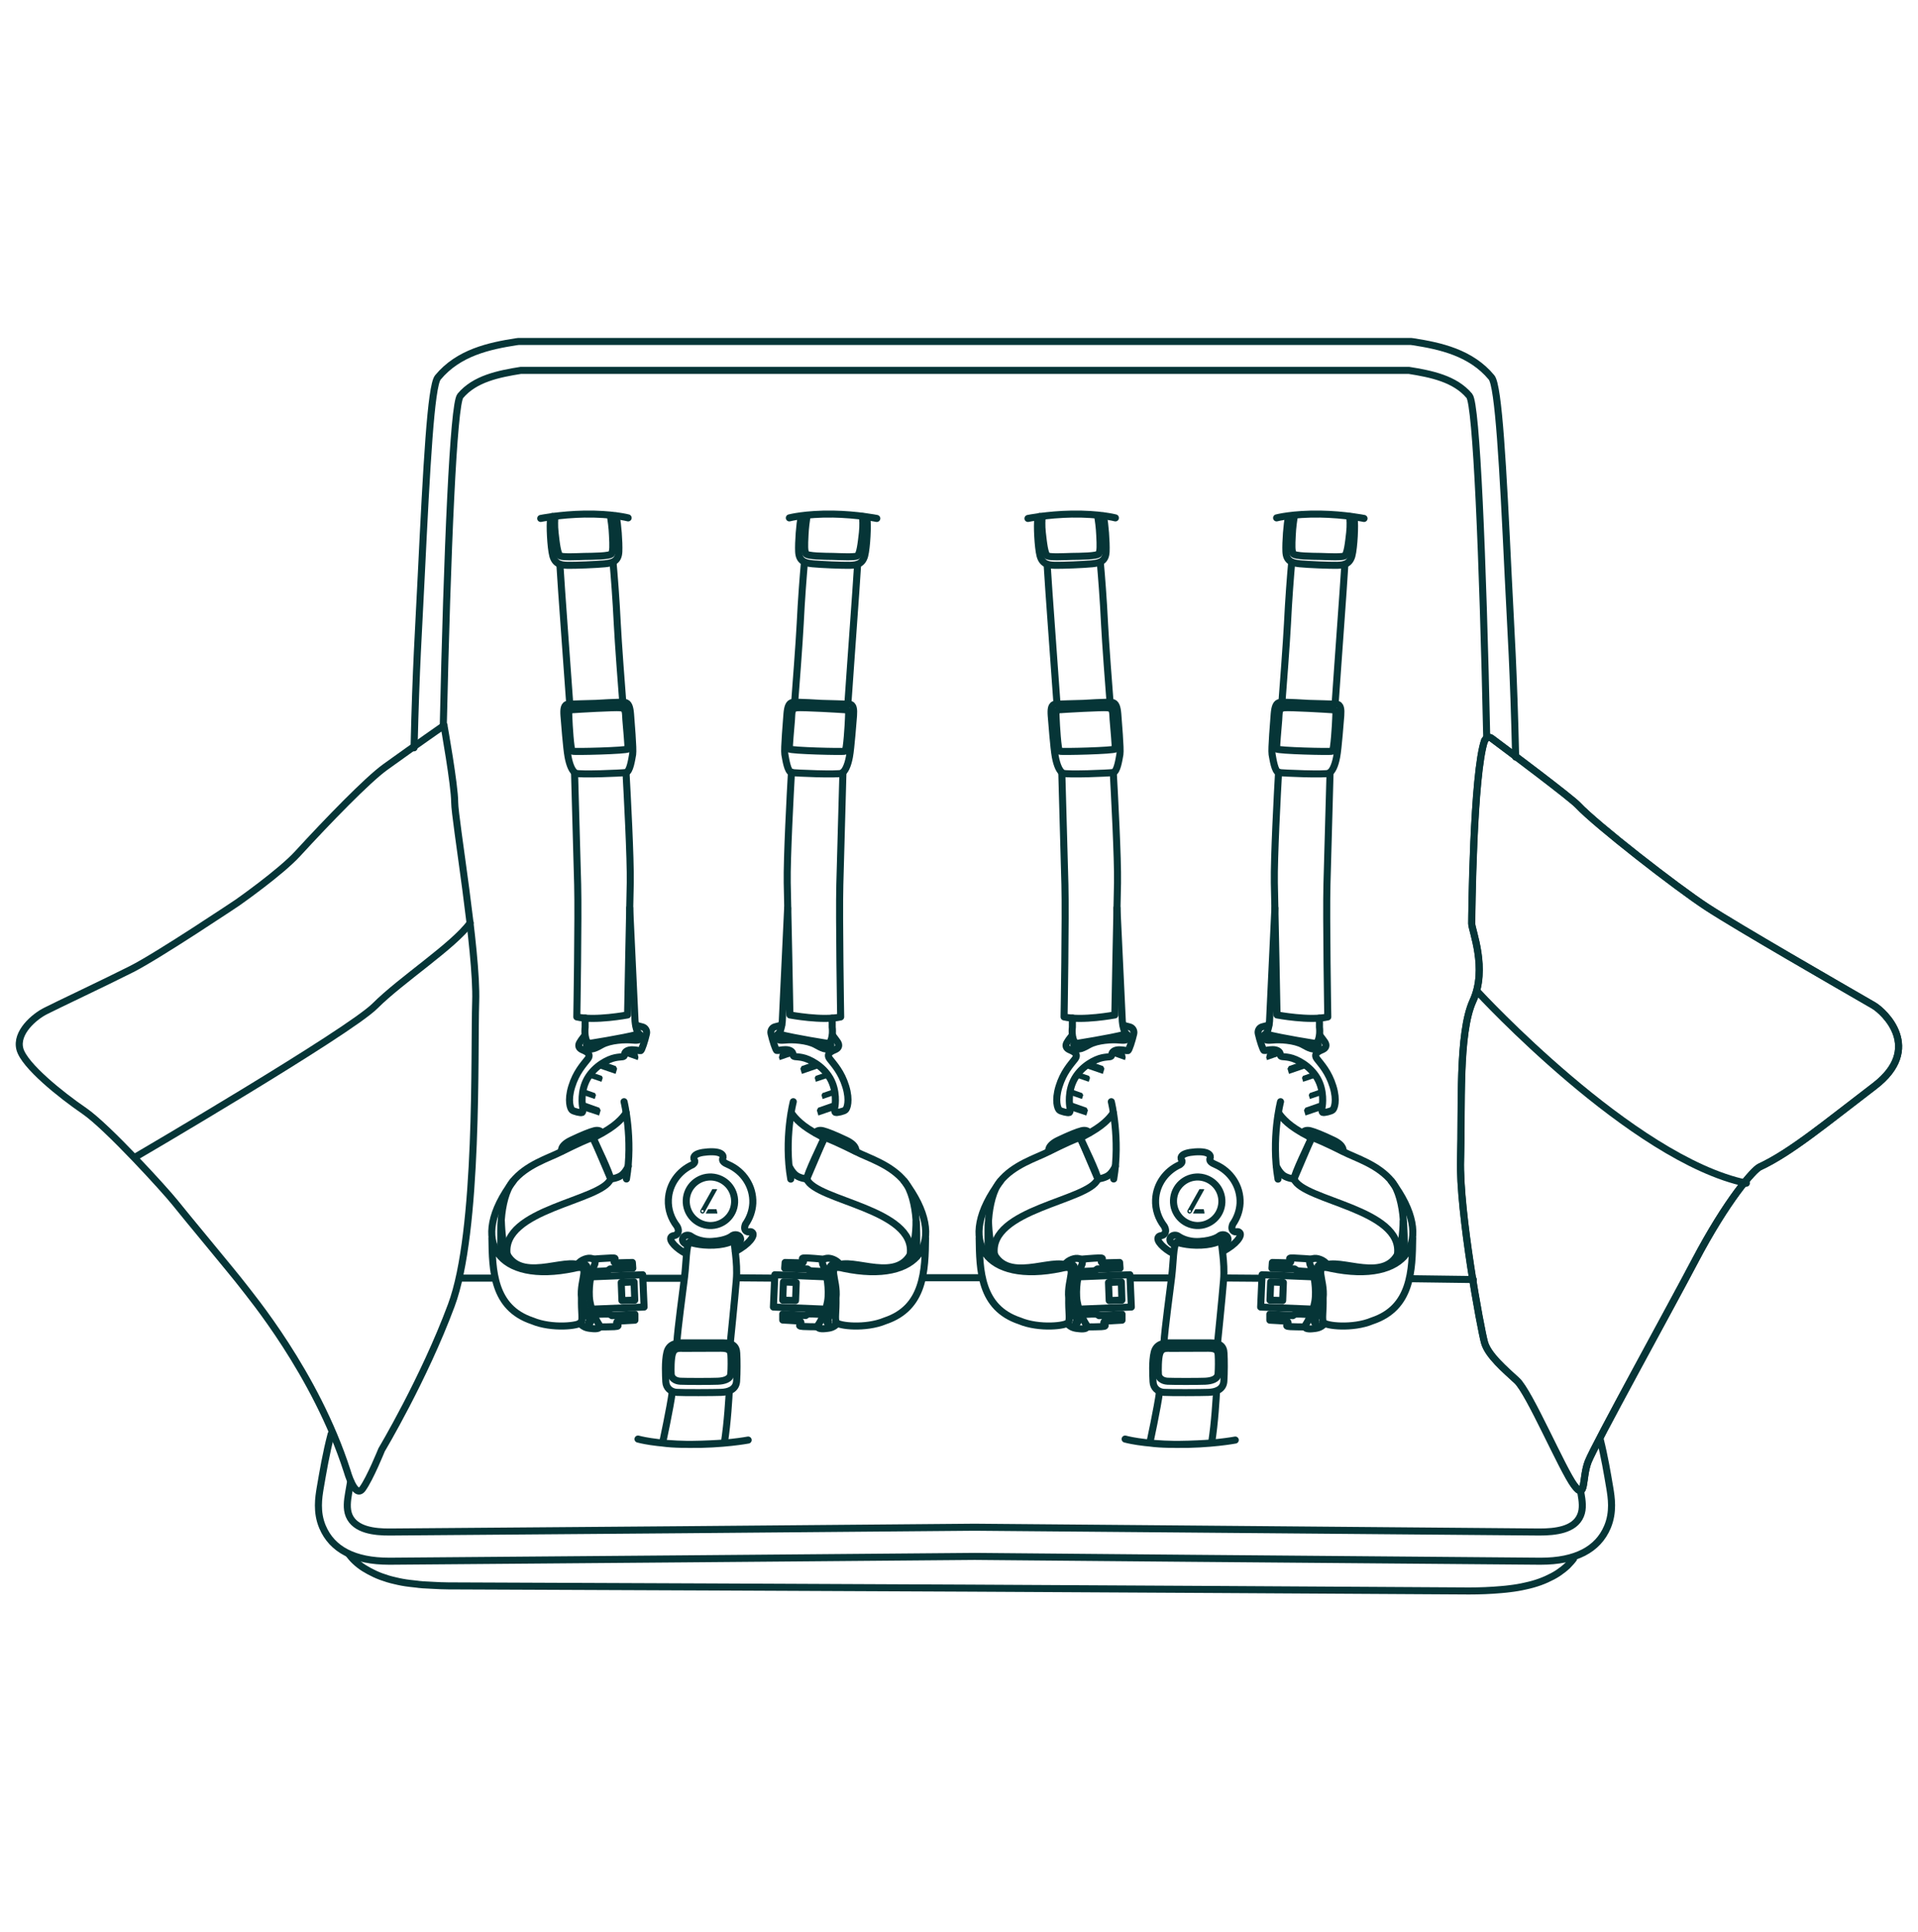 <svg viewBox="0 0 136 137" xmlns="http://www.w3.org/2000/svg" data-name="Double Seat no H" id="Double_Seat_no_H">
  <path style="fill: none; stroke: #063537; stroke-linecap: round; stroke-linejoin: round; stroke-width: .5px;" d="M29.36,53.02c.14-5.89.32-8.24.51-12.21.38-7.76.68-13.45,1.18-14.05,1.46-1.76,3.63-2.23,5.55-2.53l.16-.02h63.29l.16.02c1.92.3,4.09.77,5.55,2.53.5.6.81,6.29,1.18,14.05.2,4.12.38,6.49.53,12.87M113.46,102.03c.31,1.23.51,2.43.69,3.49.1.63.28,1.67-.17,2.74-.68,1.61-2.27,2.43-4.72,2.43h-.1c-12.97-.1-39.22-.33-40.04-.34-13.15.12-28.18.23-41.43.34h-.1c-2.46,0-4.04-.82-4.72-2.43-.45-1.06-.27-2.11-.17-2.73.2-1.16.42-2.49.78-3.85M24.86,105.05c-.05.27-.09.54-.14.81-.09.53-.17,1.1.03,1.59.43,1.03,1.8,1.18,2.91,1.17,13.26-.1,28.18-.22,41.44-.34,0,0,26.79.23,40.06.34,1.11,0,2.48-.14,2.91-1.17.21-.49.12-1.06.03-1.59-.02-.09-.03-.19-.05-.28M105.42,52.31c-.28-12.89-.73-23.64-1.23-24.24-1.02-1.22-2.72-1.56-4.29-1.81h-62.97c-1.57.25-3.27.59-4.29,1.81-.49.59-.93,10.91-1.21,23.44M104.47,90.72l-4.47-.06M86.84,90.61l2.55.02M80.26,90.61h2.71M65.5,90.59h4.06M52.29,90.6l2.56.02M45.68,90.63h2.77M32.6,90.62h2.4"></path>
  <path style="fill: none; stroke: #063537; stroke-miterlimit: 10; stroke-width: .5px;" d="M111.63,110.44c-.14.2-.3.38-.49.57-.19.18-.41.35-.66.52-.12.08-.26.16-.39.23-.14.07-.28.14-.43.21-.15.07-.31.13-.47.19-.16.06-.33.11-.5.16-.17.05-.35.09-.53.13-.18.04-.36.08-.55.11-.19.03-.37.06-.56.08-.19.02-.38.05-.57.06-.76.07-1.56.1-2.32.1h0c-11.81-.07-23.62-.14-35.42-.2-11.76-.06-25.17-.11-36.94-.16h-.01c-.37,0-.74-.02-1.11-.04-.19-.01-.37-.02-.56-.03-.09,0-.18-.01-.27-.02-.09,0-.18-.02-.27-.03-.18-.02-.36-.04-.54-.06-.18-.02-.36-.05-.53-.08-.17-.03-.34-.07-.51-.11-.17-.04-.34-.08-.5-.13-.33-.1-.63-.21-.91-.34-.28-.13-.54-.27-.78-.42-.24-.15-.45-.32-.63-.49-.09-.09-.18-.17-.26-.27-.08-.09-.15-.18-.22-.27"></path>
  <path style="fill: none; stroke: #063537; stroke-linecap: round; stroke-linejoin: round; stroke-width: .5px;" d="M105.29,52.48c.07-.2.31-.27.47-.14,1.21.9,5.65,4.23,6.13,4.75,1.28,1.37,6.98,5.81,9.14,7.22,2.19,1.43,9.33,5.53,11.82,6.97.76.44,3.55,3.06.06,5.73-3.49,2.66-5.91,4.69-8.14,5.73-.41.19-2.3,2.3-4.62,6.72-1.61,3.07-7.08,12.99-7.54,14.17s-.14,2.82-.99,1.69c-.85-1.14-3.19-6.63-4.07-7.43-.87-.8-2.03-1.79-2.29-2.69-.26-.89-1.81-9.29-1.7-12.98.11-3.69-.17-8.97.88-11.26,1.05-2.28-.09-5.02-.09-5.47,0-.42.1-10.69.92-13.01"></path>
  <path style="fill: none; stroke: #063537; stroke-linecap: round; stroke-linejoin: round; stroke-width: .5px;" d="M105.3,52.49c.07-.2.31-.27.47-.14,1.2.9,5.64,4.23,6.13,4.75,1.28,1.37,6.98,5.81,9.14,7.22,2.19,1.43,9.33,5.53,11.81,6.97.76.44,3.55,3.06.06,5.72-3.49,2.66-5.91,4.69-8.14,5.73-.41.19-2.3,2.3-4.61,6.71-1.61,3.07-7.08,12.99-7.54,14.17-.46,1.18-.14,2.82-.99,1.69-.85-1.14-3.19-6.63-4.07-7.43-.87-.8-2.03-1.79-2.29-2.69-.26-.89-1.81-9.29-1.7-12.98.11-3.69-.17-8.97.88-11.25,1.05-2.28-.09-5.02-.09-5.47,0-.42.1-10.69.92-13Z"></path>
  <path style="fill: none; stroke: #063537; stroke-linecap: round; stroke-linejoin: round; stroke-width: .5px;" d="M123.83,83.89c-8.12-1.7-19.04-13.56-19.04-13.56"></path>
  <path style="fill: none; stroke: #063537; stroke-linecap: round; stroke-linejoin: round; stroke-width: .5px;" d="M31.49,51.43s-1.86,1.29-4.18,2.96c-1.26.91-4.06,3.8-6.19,6.12-1.23,1.35-4.29,3.49-4.29,3.49,0,0-5.6,3.75-7.5,4.71-1.9.96-5.28,2.55-6.08,2.96-.81.4-2.15,1.54-1.84,2.71.31,1.17,2.92,3.26,4.56,4.38,1.64,1.12,5.75,5.64,6.42,6.48.66.84,4.28,5.18,4.8,5.87.52.69,5.19,6.25,7.42,13.18,0,0,.56,2.01,1.1,1.26s1.35-2.76,1.35-2.76c0,0,2.99-5,4.94-10.24,1.96-5.24,1.61-18.06,1.73-21.54.12-3.57-1.49-12.92-1.49-14.13s-.76-5.45-.76-5.45"></path>
  <path style="fill: none; stroke: #063537; stroke-linecap: round; stroke-linejoin: round; stroke-width: .5px;" d="M9.59,82.04s15.14-8.86,17-10.72c1.86-1.86,5.6-4.28,6.75-5.89"></path>
  <path style="fill: none; stroke: #063537; stroke-linecap: round; stroke-linejoin: round; stroke-width: .5px;" d="M70.08,89.11c-.05-.91-.01-2.52.01-2.49,0,0,.05,1.81.42,2.33,1.18,2.12,4.69-.13,5.39,1"></path>
  <path style="fill: none; stroke: #063537; stroke-linecap: round; stroke-linejoin: round; stroke-width: .5px;" d="M76.85,80.54s-.52.18-1.07.43c-.55.25-.96.45-.96.45l-.45.21s-.14-.4.68-.79c.82-.39,1.33-.59,1.64-.67.31-.08.48.04.55.15"></path>
  <path style="fill: none; stroke: #063537; stroke-linecap: round; stroke-linejoin: round; stroke-width: .5px;" d="M78.94,78.89s-.31.56-1.2,1.14c-.89.57-1.15.61-1.15.61l1.26,2.95s.43-.04.73-.24c.3-.2.51-.66.51-.66"></path>
  <path style="fill: none; stroke: #063537; stroke-linecap: round; stroke-linejoin: round; stroke-width: .5px;" d="M75.38,89.87s0-.02.01-.03c.19-.45.73-.64,1-.62.27.02.47.16.29.53-.18.37-.39,1.26-.34,2.19s.55,1.78.7,2c.16.22-.11.31-.48.27-.29-.03-.59-.04-.89-.38"></path>
  <path style="fill: none; stroke: #063537; stroke-miterlimit: 10; stroke-width: .5px;" d="M75.42,89.86c.18-.19.35-.22.5-.21.2.02.35.13.22.44-.14.31-.3,1.07-.26,1.85.03.78.4,1.5.51,1.68.11.18-.08.26-.35.23"></path>
  <path style="fill: none; stroke: #063537; stroke-miterlimit: 10; stroke-width: .5px;" d="M76.03,93.87c-.09,0-.19-.02-.29-.05"></path>
  <polyline style="fill: none; stroke: #063537; stroke-linecap: round; stroke-linejoin: round; stroke-width: .5px;" points="76.46 90.53 80.12 90.38 80.22 92.67 76.52 92.82"></polyline>
  <polygon style="fill: none; stroke: #063537; stroke-linecap: round; stroke-linejoin: round; stroke-width: .5px;" points="78.6 90.93 79.51 90.89 79.55 92.18 78.65 92.21 78.6 90.93"></polygon>
  <path style="fill: none; stroke: #063537; stroke-linecap: round; stroke-linejoin: round; stroke-width: .5px;" d="M76.55,90.15s.81-.02,1.02-.05c.12-.02.24-.13.24-.13l1.61-.05-.03-.41s-1.11.03-1.2.03c-.09,0-.14-.09-.07-.2.07-.11.11-.16-.22-.15-.33.01-1.26.09-1.26.09"></path>
  <path style="fill: none; stroke: #063537; stroke-linecap: round; stroke-linejoin: round; stroke-width: .5px;" d="M76.71,93.21s.76-.06.97-.04c.12,0,.25.11.25.11l1.63-.1v.42s-1.11.06-1.2.08c-.09.02-.13.11-.05.21.08.1.12.15-.21.17-.21.01-.69.02-1.01.02"></path>
  <path style="fill: none; stroke: #063537; stroke-linecap: round; stroke-linejoin: round; stroke-width: .5px;" d="M70.95,83.73c-3.26,4.3-1.07,7.32,4.28,6.2,1.32-.36.41.74.55,2.1-.02,1,.1,1.46-.02,1.72-.12.26-2.08.48-3.46-.1-2.79-.93-2.84-3.58-2.87-5.89"></path>
  <path style="fill: none; stroke: #063537; stroke-linecap: round; stroke-linejoin: round; stroke-width: .5px;" d="M74.36,81.65c-.89.46-2.5.92-3.47,2.14-.9,1.13-1.09,4.32-.38,5.15-.43-3.23,6.71-3.79,7.33-5.34.04-.27-1.16-2.76-1.27-2.95-.1-.19-1.24.5-2.21,1Z"></path>
  <path style="fill: none; stroke: #063537; stroke-linecap: round; stroke-linejoin: round; stroke-width: .5px;" d="M78.8,78.11s.65,2.62.17,5.48"></path>
  <path style="fill: none; stroke: #063537; stroke-linecap: round; stroke-linejoin: round; stroke-width: .5px;" d="M99.52,89.11c.11-.8.01-2.54-.02-2.52,0,0-.04,1.84-.41,2.36-1.18,2.12-4.69-.13-5.39,1"></path>
  <path style="fill: none; stroke: #063537; stroke-linecap: round; stroke-linejoin: round; stroke-width: .5px;" d="M92.75,80.54s.52.18,1.07.43c.55.25.96.45.96.45l.45.21s.14-.4-.68-.79c-.82-.39-1.33-.59-1.64-.67-.31-.08-.48.04-.55.15"></path>
  <path style="fill: none; stroke: #063537; stroke-linecap: round; stroke-linejoin: round; stroke-width: .5px;" d="M90.66,78.89s.31.56,1.2,1.14c.89.57,1.15.61,1.15.61l-1.26,2.95s-.43-.04-.73-.24c-.3-.2-.51-.66-.51-.66"></path>
  <path style="fill: none; stroke: #063537; stroke-linecap: round; stroke-linejoin: round; stroke-width: .5px;" d="M94.23,89.87s0-.02-.01-.03c-.19-.45-.73-.64-1-.62-.27.02-.47.16-.29.53.18.37.39,1.26.34,2.19-.05.93-.55,1.78-.7,2-.16.22.11.31.48.27.28-.03.57-.04.86-.35"></path>
  <path style="fill: none; stroke: #063537; stroke-miterlimit: 10; stroke-width: .5px;" d="M94.19,89.86c-.18-.19-.36-.23-.5-.21-.2.02-.35.13-.22.44.14.31.3,1.07.26,1.85-.03.78-.4,1.5-.51,1.68s.08.26.35.23"></path>
  <path style="fill: none; stroke: #063537; stroke-miterlimit: 10; stroke-width: .5px;" d="M93.57,93.87c.1-.01.21-.02.32-.06"></path>
  <polyline style="fill: none; stroke: #063537; stroke-linecap: round; stroke-linejoin: round; stroke-width: .5px;" points="93.14 90.53 89.49 90.38 89.39 92.67 93.08 92.82"></polyline>
  <polygon style="fill: none; stroke: #063537; stroke-linecap: round; stroke-linejoin: round; stroke-width: .5px;" points="91 90.93 90.1 90.89 90.05 92.18 90.95 92.21 91 90.93"></polygon>
  <path style="fill: none; stroke: #063537; stroke-linecap: round; stroke-linejoin: round; stroke-width: .5px;" d="M93.06,90.17s-.81-.03-1.02-.07c-.11-.02-.24-.13-.24-.13l-1.61-.05.03-.41s1.11.03,1.2.03c.09,0,.14-.09.07-.2-.07-.11-.11-.16.22-.15.33.01,1.26.08,1.26.08"></path>
  <path style="fill: none; stroke: #063537; stroke-linecap: round; stroke-linejoin: round; stroke-width: .5px;" d="M92.92,93.21s-.78-.06-1-.04c-.12,0-.25.11-.25.11l-1.63-.1v.42s1.11.06,1.2.08c.09.02.13.11.05.21-.08.1-.12.15.21.17.2.01.66.02.98.02"></path>
  <path style="fill: none; stroke: #063537; stroke-linecap: round; stroke-linejoin: round; stroke-width: .5px;" d="M98.65,83.73c3.26,4.3,1.07,7.32-4.28,6.2-1.32-.36-.41.74-.55,2.1.02,1-.1,1.46.02,1.72.12.26,2.08.48,3.46-.1,2.79-.93,2.84-3.58,2.87-5.89"></path>
  <path style="fill: none; stroke: #063537; stroke-linecap: round; stroke-linejoin: round; stroke-width: .5px;" d="M95.24,81.65c.89.46,2.5.92,3.47,2.14.9,1.13,1.09,4.32.38,5.15.43-3.23-6.7-3.79-7.33-5.34-.04-.27,1.16-2.76,1.27-2.95.1-.19,1.24.5,2.21,1Z"></path>
  <path style="fill: none; stroke: #063537; stroke-linecap: round; stroke-linejoin: round; stroke-width: .5px;" d="M86.69,88.73c1-.52,1.4-1.13,1.22-1.33-.14-.16-.27,0-.41-.09-.13-.08-.21-.21-.09-.51,0,0,0,0,0,0,.3-.43.49-.94.52-1.49.05-1.2-.67-2.27-1.74-2.74,0,0,0,0,0,0-.27-.11-.47-.25-.39-.44.08-.18-.02-.53-1.06-.46-1.03.07-1.06.4-.95.58s-.14.33-.14.33h0c-.97.44-1.66,1.37-1.71,2.48-.03.69.2,1.34.6,1.86,0,0,.22.32.04.55-.17.21-.34.08-.45.25-.16.24.38.81,1.06,1.16M86.64,85.25c.04-.95-.69-1.75-1.64-1.8-.95-.04-1.75.69-1.79,1.64-.04.95.69,1.75,1.64,1.8.95.04,1.75-.69,1.79-1.64ZM90.8,78.11s-.68,2.62-.18,5.49"></path>
  <path style="fill: none; stroke: #063537; stroke-miterlimit: 10; stroke-width: .5px;" d="M83.28,88.26c-.12-.07-.19-.12-.2-.13-.15-.12-.17-.32-.03-.45.13-.13.36-.14.52-.02.03.02.58.42,1.48.36,1.02-.06,1.39-.38,1.39-.38.14-.12.37-.13.51-.02.15.12.17.31.04.44-.02.02-.13.12-.36.24"></path>
  <path style="fill: none; stroke: #063537; stroke-linecap: round; stroke-linejoin: round; stroke-width: .5px;" d="M86.26,98.65c-.02.42-.12,2.24-.35,3.66,0,0-2.84.22-4.38,0,0,0,.55-2.53.69-3.63M79.78,102.03s1.2.35,3.61.38c2.41.03,4.2-.31,4.2-.31"></path>
  <path style="fill: none; stroke: #063537; stroke-linecap: round; stroke-linejoin: round; stroke-width: .5px;" d="M83,95.21c-.41,0-1,.03-1.16.67s-.1,1.67-.08,2.09c.02.42.33.72.77.75.43.03,2.67.02,3.16,0,.5-.02,1.05-.19,1.09-.79.04-.6.04-1.5.01-1.99-.02-.49-.29-.73-.98-.73-.71,0-2.81,0-2.81,0Z"></path>
  <path style="fill: none; stroke: #063537; stroke-linecap: round; stroke-linejoin: round; stroke-width: .5px;" d="M82.92,95.59c-.35,0-.57.04-.68.36-.12.34-.12,1.2-.1,1.48.02.28.28.48.65.5.36.02,2.24.02,2.66,0,.42-.02.88-.13.92-.52.03-.4.03-.99.01-1.32-.02-.33-.13-.5-.71-.5-.6,0-2.74.01-2.74.01Z"></path>
  <path style="fill: none; stroke: #063537; stroke-linecap: round; stroke-linejoin: round; stroke-width: .5px;" d="M83.43,88.07c-.24.23-.22,1.37-.35,2.46-.13,1.1-.48,3.58-.55,4.71h3.8s.32-3.14.43-4.48c.11-1.34-.2-2.49-.13-2.85,0,0-.41.32-1.45.37-1.04.05-1.74-.21-1.74-.21Z"></path>
  <path style="fill: none; stroke: #063537; stroke-linecap: round; stroke-linejoin: round; stroke-width: .5px;" d="M41.43,73.46c-.16.2-.28.37-.32.45-.14.23-.06.41.16.51.22.1.71.27.4.67s-.82.94-1.13,1.95c-.31,1.01-.09,1.56.02,1.66.1.1.62.22.71.18.06-.03.08-.2.05-.35-.04-.16-.18-1.19.34-2.08.52-.89,1.46-1.36,1.96-1.46.5-.1.65,0,.66-.22.01-.22.24-.34.54-.34.31,0,.52.08.61.06.07-.01.3-.71.41-1.2.05-.21-.08-.43-.29-.48l-.46-.12"></path>
  <path style="fill: none; stroke: #063537; stroke-miterlimit: 10; stroke-width: .5px;" d="M45.22,73.24c.14.07.25.17.22.32-.04.21-.3.21-.62.18-.46-.05-1.54-.01-2.16.34-.29.16-.85.5-1.04.14-.05-.1-.04-.2.02-.29"></path>
  <path style="fill: none; stroke: #063537; stroke-linecap: round; stroke-linejoin: round; stroke-width: .5px;" d="M41.49,72.18v.65s-.11.77.23,1.16c0,0,2.42-.37,3.55-.67,0,0-.19-.34-.24-.92l-.38-8.02"></path>
  <path style="fill: none; stroke: #063537; stroke-linecap: round; stroke-linejoin: round; stroke-width: .5px;" d="M44.39,54.79c.08,1.43.33,6.09.3,7.8-.04,2.03-.19,8.81-.19,9.37,0,0-2.33.44-3.6.14,0,0,.12-7.12.06-9.38-.05-1.9-.18-6.5-.22-7.92"></path>
  <path style="fill: none; stroke: #063537; stroke-linecap: round; stroke-linejoin: round; stroke-width: .5px;" d="M39.7,40.03c.06.93.18,2.77.3,4.35.1,1.32.33,4.66.4,5.55"></path>
  <path style="fill: none; stroke: #063537; stroke-linecap: round; stroke-linejoin: round; stroke-width: .5px;" d="M44.16,49.79c-.07-.85-.33-4.33-.39-5.56-.08-1.69-.22-3.46-.3-4.35"></path>
  <path style="fill: none; stroke: #063537; stroke-linecap: round; stroke-linejoin: round; stroke-width: .5px;" d="M42.25,49.87c-.62.02-1.65.04-1.96.06-.31.02-.33.37-.3.81.04.44.17,2.28.29,2.92.12.64.32,1.05.55,1.16.22.12,3.28,0,3.56-.05.28-.06.4-.91.47-1.29.06-.38-.12-2.38-.15-2.85-.04-.47-.12-.8-.42-.83-.3-.04-2.03.07-2.03.07Z"></path>
  <path style="fill: none; stroke: #063537; stroke-linecap: round; stroke-linejoin: round; stroke-width: .5px;" d="M40.59,50.32c.39-.03,2.97-.18,3.39-.14.42.04.36.31.4.86s.18,1.95.14,2.06c-.04.12-3.82.22-3.94.16-.12-.06-.23-1.94-.24-2.28,0-.34-.1-.64.24-.66Z"></path>
  <path style="fill: none; stroke: #063537; stroke-linecap: round; stroke-linejoin: round; stroke-width: .5px;" d="M43.28,36.54c.05.32.13.88.15,1.41.04.76.04,1.1-.06,1.3-.1.19-1.33.19-1.93.2-.6.02-1.5.06-1.7-.03-.21-.08-.3-.94-.38-1.64-.06-.53-.03-.96-.01-1.15"></path>
  <path style="fill: none; stroke: #063537; stroke-linecap: round; stroke-linejoin: round; stroke-width: .5px;" d="M39.17,36.62c-.06.05-.11.12-.13.23-.07.3,0,1.96.16,2.56.17.59.55.65,1.05.67.5.01,2.07-.05,2.65-.11.58-.06.95-.2.98-.86.03-.67-.08-2.05-.18-2.42-.01-.04-.02-.07-.04-.11"></path>
  <path style="fill: none; stroke: #063537; stroke-linecap: round; stroke-linejoin: round; stroke-width: .5px;" d="M38.34,36.76s1.37-.28,3.1-.31c1.98-.03,3.1.27,3.1.27"></path>
  <path style="fill: none; stroke: #063537; stroke-linecap: round; stroke-linejoin: round; stroke-width: .5px;" d="M35.53,89.1c-.05-.91,0-2.53.02-2.51,0,0,.04,1.83.41,2.35,1.18,2.12,4.69-.13,5.39,1"></path>
  <path style="fill: none; stroke: #063537; stroke-linecap: round; stroke-linejoin: round; stroke-width: .5px;" d="M42.3,80.54s-.52.18-1.07.43c-.55.25-.96.45-.96.45l-.45.21s-.14-.4.68-.79c.82-.39,1.33-.59,1.64-.67.31-.08.48.04.55.15"></path>
  <path style="fill: none; stroke: #063537; stroke-linecap: round; stroke-linejoin: round; stroke-width: .5px;" d="M44.4,78.89s-.31.56-1.2,1.14c-.89.57-1.15.61-1.15.61l1.26,2.95s.43-.04.73-.24c.3-.2.51-.66.51-.66"></path>
  <path style="fill: none; stroke: #063537; stroke-linecap: round; stroke-linejoin: round; stroke-width: .5px;" d="M40.84,89.83s0,0,0-.01c.2-.44.72-.63,1-.61.27.02.47.16.29.53-.18.37-.39,1.26-.34,2.19s.55,1.78.7,2c.16.22-.11.31-.48.27-.29-.03-.6-.04-.9-.39"></path>
  <path style="fill: none; stroke: #063537; stroke-miterlimit: 10; stroke-width: .5px;" d="M40.88,89.83c.17-.13.37-.19.49-.18.2.02.35.13.22.44-.14.31-.3,1.07-.26,1.85.03.78.4,1.5.51,1.68.11.18-.08.26-.35.23"></path>
  <path style="fill: none; stroke: #063537; stroke-miterlimit: 10; stroke-width: .5px;" d="M41.48,93.87c-.12-.01-.25-.02-.37-.08"></path>
  <polyline style="fill: none; stroke: #063537; stroke-linecap: round; stroke-linejoin: round; stroke-width: .5px;" points="41.91 90.53 45.57 90.38 45.67 92.67 41.98 92.82"></polyline>
  <polygon style="fill: none; stroke: #063537; stroke-linecap: round; stroke-linejoin: round; stroke-width: .5px;" points="44.05 90.93 44.96 90.89 45.01 92.18 44.1 92.21 44.05 90.93"></polygon>
  <path style="fill: none; stroke: #063537; stroke-linecap: round; stroke-linejoin: round; stroke-width: .5px;" d="M42,90.15s.81-.02,1.02-.05c.12-.02.24-.13.24-.13l1.61-.05-.03-.41s-1.11.03-1.2.03c-.09,0-.14-.09-.07-.2.07-.11.11-.16-.22-.15-.33.01-1.27.08-1.27.08"></path>
  <path style="fill: none; stroke: #063537; stroke-linecap: round; stroke-linejoin: round; stroke-width: .5px;" d="M42.15,93.19s.77-.03.99-.02c.12,0,.25.11.25.11l1.63-.1v.42s-1.11.06-1.2.08c-.09.02-.13.11-.05.21.08.1.12.15-.21.17-.21.01-.7.02-1.02.02"></path>
  <path style="fill: none; stroke: #063537; stroke-linecap: round; stroke-linejoin: round; stroke-width: .5px;" d="M36.4,83.73c-3.26,4.3-1.07,7.32,4.28,6.2,1.32-.36.41.74.55,2.1-.02,1,.1,1.46-.02,1.72-.12.26-2.08.48-3.46-.1-2.79-.93-2.84-3.58-2.87-5.89"></path>
  <path style="fill: none; stroke: #063537; stroke-linecap: round; stroke-linejoin: round; stroke-width: .5px;" d="M39.81,81.65c-.89.46-2.5.92-3.47,2.14-.9,1.13-1.09,4.32-.38,5.15-.43-3.23,6.71-3.79,7.33-5.34.04-.27-1.16-2.76-1.27-2.95-.1-.19-1.24.5-2.21,1Z"></path>
  <path style="fill: none; stroke: #063537; stroke-linecap: round; stroke-linejoin: round; stroke-width: .5px;" d="M44.25,78.11s.65,2.62.17,5.48"></path>
  <path style="fill: none; stroke: #063537; stroke-linecap: round; stroke-linejoin: round; stroke-width: .5px;" d="M59.04,73.41c.17.23.31.41.36.49.14.23.06.41-.16.51-.22.1-.71.27-.4.67s.82.94,1.13,1.95c.31,1.01.09,1.56-.02,1.66-.1.1-.62.22-.71.18-.06-.03-.08-.2-.05-.35.04-.16.18-1.19-.34-2.08-.52-.89-1.46-1.36-1.96-1.46-.5-.1-.65,0-.66-.22-.01-.22-.24-.34-.54-.34-.31,0-.52.08-.61.06-.07-.01-.3-.71-.41-1.2-.05-.21.08-.43.29-.48l.46-.12"></path>
  <path style="fill: none; stroke: #063537; stroke-miterlimit: 10; stroke-width: .5px;" d="M55.2,73.29c-.1.07-.16.15-.13.27.04.21.3.21.62.18.46-.05,1.54-.01,2.16.34.29.16.85.5,1.04.14.05-.1.04-.19-.02-.28"></path>
  <path style="fill: none; stroke: #063537; stroke-linecap: round; stroke-linejoin: round; stroke-width: .5px;" d="M59.01,72.19v.64s.11.77-.23,1.16c0,0-2.42-.37-3.55-.67,0,0,.19-.34.24-.92l.38-8.02"></path>
  <path style="fill: none; stroke: #063537; stroke-linecap: round; stroke-linejoin: round; stroke-width: .5px;" d="M56.12,54.75c-.08,1.38-.33,6.11-.3,7.84.04,2.03.19,8.81.19,9.37,0,0,2.33.44,3.6.14,0,0-.12-7.12-.06-9.38.05-1.91.18-6.57.22-7.95"></path>
  <path style="fill: none; stroke: #063537; stroke-linecap: round; stroke-linejoin: round; stroke-width: .5px;" d="M56.35,49.77c.07-.88.33-4.32.39-5.54.08-1.69.22-3.47.3-4.35"></path>
  <path style="fill: none; stroke: #063537; stroke-linecap: round; stroke-linejoin: round; stroke-width: .5px;" d="M60.81,40.03c-.06.93-.18,2.77-.3,4.35-.09,1.31-.33,4.58-.39,5.52"></path>
  <path style="fill: none; stroke: #063537; stroke-linecap: round; stroke-linejoin: round; stroke-width: .5px;" d="M58.26,49.87c.62.02,1.65.04,1.96.06.31.02.33.37.3.81-.04.44-.17,2.28-.29,2.92-.12.64-.32,1.05-.55,1.16-.22.12-3.28,0-3.56-.05-.28-.06-.4-.91-.47-1.29-.06-.38.12-2.38.15-2.85.04-.47.12-.8.42-.83.3-.04,2.03.07,2.03.07Z"></path>
  <path style="fill: none; stroke: #063537; stroke-linecap: round; stroke-linejoin: round; stroke-width: .5px;" d="M59.91,50.32c-.39-.03-2.97-.18-3.39-.14-.42.04-.36.31-.4.86s-.18,1.95-.14,2.06c.04.12,3.82.22,3.94.16.12-.06.23-1.94.24-2.28,0-.34.1-.64-.24-.66Z"></path>
  <path style="fill: none; stroke: #063537; stroke-linecap: round; stroke-linejoin: round; stroke-width: .5px;" d="M57.23,36.54c-.05.32-.13.9-.15,1.41-.04.76-.04,1.1.06,1.3.1.19,1.33.19,1.93.2.6.02,1.5.06,1.7-.03.21-.08.3-.94.38-1.64.06-.54.03-.98,0-1.16"></path>
  <path style="fill: none; stroke: #063537; stroke-linecap: round; stroke-linejoin: round; stroke-width: .5px;" d="M61.38,36.66s.07.11.09.19c.07.3,0,1.96-.16,2.56-.17.59-.55.65-1.05.67-.5.01-2.07-.05-2.65-.11-.58-.06-.95-.2-.98-.86-.03-.67.08-2.05.18-2.42,0-.03.02-.06.03-.09"></path>
  <path style="fill: none; stroke: #063537; stroke-linecap: round; stroke-linejoin: round; stroke-width: .5px;" d="M62.17,36.76s-1.37-.28-3.1-.31c-1.98-.03-3.1.27-3.1.27"></path>
  <path style="fill: none; stroke: #063537; stroke-linecap: round; stroke-linejoin: round; stroke-width: .5px;" d="M75.98,73.46c-.16.2-.28.37-.32.45-.14.23-.06.41.16.51.22.1.71.27.4.67s-.82.94-1.13,1.95c-.31,1.01-.09,1.56.02,1.66.1.1.62.22.71.18.06-.03.08-.2.05-.35-.04-.16-.18-1.19.34-2.08.52-.89,1.46-1.36,1.96-1.46.5-.1.65,0,.66-.22.01-.22.24-.34.54-.34.31,0,.52.08.61.06.07-.01.3-.71.41-1.2.05-.21-.08-.43-.29-.48l-.46-.12"></path>
  <path style="fill: none; stroke: #063537; stroke-miterlimit: 10; stroke-width: .5px;" d="M79.77,73.24c.14.07.25.17.22.32-.04.21-.3.21-.62.18-.46-.05-1.54-.01-2.16.34-.29.16-.85.5-1.04.14-.05-.1-.04-.2.02-.29"></path>
  <path style="fill: none; stroke: #063537; stroke-linecap: round; stroke-linejoin: round; stroke-width: .5px;" d="M76.04,72.18v.65s-.11.77.23,1.16c0,0,2.42-.37,3.55-.67,0,0-.19-.34-.24-.92l-.38-8.02"></path>
  <path style="fill: none; stroke: #063537; stroke-linecap: round; stroke-linejoin: round; stroke-width: .5px;" d="M78.94,54.79c.08,1.43.33,6.09.3,7.8-.04,2.03-.19,8.81-.19,9.37,0,0-2.33.44-3.6.14,0,0,.12-7.12.06-9.38-.05-1.9-.18-6.5-.22-7.92"></path>
  <path style="fill: none; stroke: #063537; stroke-linecap: round; stroke-linejoin: round; stroke-width: .5px;" d="M74.25,40.03c.06.93.18,2.77.3,4.35.1,1.32.33,4.66.4,5.55"></path>
  <path style="fill: none; stroke: #063537; stroke-linecap: round; stroke-linejoin: round; stroke-width: .5px;" d="M78.71,49.79c-.07-.85-.33-4.33-.39-5.56-.08-1.69-.22-3.46-.3-4.35"></path>
  <path style="fill: none; stroke: #063537; stroke-linecap: round; stroke-linejoin: round; stroke-width: .5px;" d="M76.8,49.87c-.62.02-1.65.04-1.96.06-.31.02-.33.37-.3.81.04.44.17,2.28.29,2.92.12.64.32,1.05.55,1.16.22.12,3.28,0,3.56-.05.28-.06.4-.91.47-1.29.06-.38-.12-2.38-.15-2.85-.04-.47-.12-.8-.42-.83-.3-.04-2.03.07-2.03.07Z"></path>
  <path style="fill: none; stroke: #063537; stroke-linecap: round; stroke-linejoin: round; stroke-width: .5px;" d="M75.14,50.32c.39-.03,2.97-.18,3.39-.14.42.04.36.31.4.86s.18,1.95.14,2.06c-.04.12-3.82.22-3.94.16-.12-.06-.23-1.94-.24-2.28,0-.34-.1-.64.24-.66Z"></path>
  <path style="fill: none; stroke: #063537; stroke-linecap: round; stroke-linejoin: round; stroke-width: .5px;" d="M77.83,36.54c.05.32.13.88.15,1.41.04.76.04,1.1-.06,1.3-.1.19-1.33.19-1.93.2-.6.02-1.5.06-1.7-.03-.21-.08-.3-.94-.38-1.64-.06-.53-.03-.96-.01-1.15"></path>
  <path style="fill: none; stroke: #063537; stroke-linecap: round; stroke-linejoin: round; stroke-width: .5px;" d="M73.72,36.62c-.06.05-.11.12-.13.23-.07.3,0,1.96.16,2.56.17.59.55.65,1.05.67.5.01,2.07-.05,2.65-.11.58-.06.95-.2.98-.86.03-.67-.08-2.05-.18-2.42-.01-.04-.02-.07-.04-.11"></path>
  <path style="fill: none; stroke: #063537; stroke-linecap: round; stroke-linejoin: round; stroke-width: .5px;" d="M72.89,36.76s1.37-.28,3.1-.31c1.98-.03,3.1.27,3.1.27"></path>
  <path style="fill: none; stroke: #063537; stroke-linecap: round; stroke-linejoin: round; stroke-width: .5px;" d="M93.59,73.41c.17.23.31.41.36.49.14.23.06.41-.16.51-.22.1-.71.27-.4.67s.82.94,1.13,1.95c.31,1.01.09,1.56-.02,1.66-.1.1-.62.22-.71.18-.06-.03-.08-.2-.05-.35.04-.16.18-1.19-.34-2.08-.52-.89-1.46-1.36-1.96-1.46-.5-.1-.65,0-.66-.22-.01-.22-.24-.34-.54-.34-.31,0-.52.08-.61.06-.07-.01-.3-.71-.41-1.2-.05-.21.08-.43.29-.48l.46-.12"></path>
  <path style="fill: none; stroke: #063537; stroke-miterlimit: 10; stroke-width: .5px;" d="M89.75,73.29c-.1.07-.16.15-.13.27.04.21.3.21.62.18.46-.05,1.54-.01,2.16.34.29.16.85.5,1.04.14.05-.1.04-.19-.02-.28"></path>
  <path style="fill: none; stroke: #063537; stroke-linecap: round; stroke-linejoin: round; stroke-width: .5px;" d="M93.56,72.19v.64s.11.77-.23,1.16c0,0-2.42-.37-3.55-.67,0,0,.19-.34.24-.92l.38-8.02"></path>
  <path style="fill: none; stroke: #063537; stroke-linecap: round; stroke-linejoin: round; stroke-width: .5px;" d="M90.66,54.75c-.08,1.38-.33,6.11-.3,7.84.04,2.03.19,8.81.19,9.37,0,0,2.33.44,3.6.14,0,0-.12-7.12-.06-9.38.05-1.91.18-6.57.22-7.95"></path>
  <path style="fill: none; stroke: #063537; stroke-linecap: round; stroke-linejoin: round; stroke-width: .5px;" d="M90.9,49.77c.07-.88.33-4.32.39-5.54.08-1.69.22-3.47.3-4.35"></path>
  <path style="fill: none; stroke: #063537; stroke-linecap: round; stroke-linejoin: round; stroke-width: .5px;" d="M95.36,40.03c-.06.93-.18,2.77-.3,4.35-.09,1.31-.33,4.58-.39,5.52"></path>
  <path style="fill: none; stroke: #063537; stroke-linecap: round; stroke-linejoin: round; stroke-width: .5px;" d="M92.81,49.87c.62.02,1.65.04,1.96.06.31.02.33.37.3.81-.04.44-.17,2.28-.29,2.92-.12.64-.32,1.05-.55,1.16-.22.12-3.28,0-3.56-.05-.28-.06-.4-.91-.47-1.29-.06-.38.12-2.38.15-2.85.04-.47.12-.8.42-.83.3-.04,2.03.07,2.03.07Z"></path>
  <path style="fill: none; stroke: #063537; stroke-linecap: round; stroke-linejoin: round; stroke-width: .5px;" d="M94.46,50.32c-.39-.03-2.97-.18-3.39-.14-.42.04-.36.31-.4.86s-.18,1.95-.14,2.06c.04.12,3.82.22,3.94.16.12-.06.23-1.94.24-2.28,0-.34.1-.64-.24-.66Z"></path>
  <path style="fill: none; stroke: #063537; stroke-linecap: round; stroke-linejoin: round; stroke-width: .5px;" d="M91.78,36.54c-.05.32-.13.9-.15,1.41-.04.76-.04,1.1.06,1.3.1.19,1.33.19,1.93.2.6.02,1.5.06,1.7-.03.21-.08.3-.94.38-1.64.06-.54.03-.98,0-1.16"></path>
  <path style="fill: none; stroke: #063537; stroke-linecap: round; stroke-linejoin: round; stroke-width: .5px;" d="M95.93,36.66s.07.11.09.19c.07.3,0,1.96-.16,2.56-.17.59-.55.65-1.05.67-.5.01-2.07-.05-2.65-.11-.58-.06-.95-.2-.98-.86-.03-.67.08-2.05.18-2.42,0-.03.02-.06.03-.09"></path>
  <path style="fill: none; stroke: #063537; stroke-linecap: round; stroke-linejoin: round; stroke-width: .5px;" d="M96.72,36.76s-1.37-.28-3.1-.31c-1.98-.03-3.1.27-3.1.27"></path>
  <path style="fill: none; stroke: #063537; stroke-linecap: round; stroke-linejoin: round; stroke-width: .5px;" d="M64.98,89.1c.05-.91.01-2.52-.01-2.5,0,0-.05,1.82-.42,2.34-1.18,2.12-4.69-.13-5.39,1"></path>
  <path style="fill: none; stroke: #063537; stroke-linecap: round; stroke-linejoin: round; stroke-width: .5px;" d="M58.2,80.54s.52.18,1.07.43c.55.25.96.45.96.45l.45.21s.14-.4-.68-.79c-.82-.39-1.33-.59-1.64-.67-.31-.08-.48.04-.55.15"></path>
  <path style="fill: none; stroke: #063537; stroke-linecap: round; stroke-linejoin: round; stroke-width: .5px;" d="M56.11,78.89s.31.56,1.2,1.14c.89.57,1.15.61,1.15.61l-1.26,2.95s-.43-.04-.73-.24c-.3-.2-.51-.66-.51-.66"></path>
  <path style="fill: none; stroke: #063537; stroke-linecap: round; stroke-linejoin: round; stroke-width: .5px;" d="M59.67,89.83c-.03-.08-.08-.15-.13-.21-.24-.3-.65-.43-.87-.41-.27.02-.47.16-.29.53.18.37.39,1.26.34,2.19-.05.93-.55,1.78-.7,2-.16.22.11.31.48.27.28-.03.58-.04.87-.36"></path>
  <path style="fill: none; stroke: #063537; stroke-miterlimit: 10; stroke-width: .5px;" d="M59.71,89.91c-.18-.19-.43-.27-.58-.26-.2.02-.35.13-.22.44.14.31.3,1.07.26,1.85-.03.78-.4,1.5-.51,1.68s.08.26.35.23"></path>
  <path style="fill: none; stroke: #063537; stroke-miterlimit: 10; stroke-width: .5px;" d="M59.03,93.87c.1-.01.2-.02.31-.05"></path>
  <polyline style="fill: none; stroke: #063537; stroke-linecap: round; stroke-linejoin: round; stroke-width: .5px;" points="58.6 90.53 54.94 90.38 54.84 92.67 58.53 92.82"></polyline>
  <polygon style="fill: none; stroke: #063537; stroke-linecap: round; stroke-linejoin: round; stroke-width: .5px;" points="56.46 90.93 55.55 90.89 55.5 92.18 56.41 92.21 56.46 90.93"></polygon>
  <path style="fill: none; stroke: #063537; stroke-linecap: round; stroke-linejoin: round; stroke-width: .5px;" d="M58.51,90.15s-.81-.02-1.02-.05c-.11-.02-.24-.13-.24-.13l-1.61-.05.03-.41s1.11.03,1.2.03c.09,0,.14-.09.07-.2-.07-.11-.11-.16.22-.15.25,0,.95.06,1.24.09"></path>
  <path style="fill: none; stroke: #063537; stroke-linecap: round; stroke-linejoin: round; stroke-width: .5px;" d="M58.35,93.2s-.76-.05-.97-.04c-.12,0-.25.11-.25.11l-1.63-.1v.42s1.11.06,1.2.08c.09.02.13.11.05.21-.08.1-.12.15.21.17.21.01.67.02,1,.02"></path>
  <path style="fill: none; stroke: #063537; stroke-linecap: round; stroke-linejoin: round; stroke-width: .5px;" d="M64.11,83.73c3.26,4.3,1.07,7.32-4.28,6.2-1.32-.36-.41.74-.55,2.1.02,1-.1,1.46.02,1.72.12.26,2.08.48,3.46-.1,2.79-.93,2.84-3.58,2.87-5.89"></path>
  <path style="fill: none; stroke: #063537; stroke-linecap: round; stroke-linejoin: round; stroke-width: .5px;" d="M60.69,81.65c.89.46,2.5.92,3.47,2.14.9,1.13,1.09,4.32.38,5.15.43-3.23-6.7-3.79-7.33-5.34-.04-.27,1.16-2.76,1.27-2.95.1-.19,1.24.5,2.21,1Z"></path>
  <path style="fill: none; stroke: #063537; stroke-linecap: round; stroke-linejoin: round; stroke-width: .5px;" d="M52.14,88.73c1-.52,1.4-1.13,1.22-1.33-.14-.16-.27,0-.41-.09-.13-.08-.21-.21-.09-.51,0,0,0,0,0,0,.3-.43.49-.94.52-1.49.05-1.2-.67-2.27-1.74-2.74,0,0,0,0,0,0-.27-.11-.47-.25-.39-.44.08-.18-.02-.53-1.06-.46-1.03.07-1.06.4-.95.58s-.14.33-.14.33h0c-.97.44-1.66,1.37-1.71,2.48-.03.69.2,1.34.6,1.86,0,0,.22.32.04.55-.17.21-.34.08-.45.25-.16.24.39.82,1.08,1.17M52.09,85.25c.04-.95-.69-1.75-1.64-1.8-.95-.04-1.75.69-1.79,1.64-.04.95.69,1.75,1.64,1.8.95.04,1.75-.69,1.79-1.64ZM56.25,78.11s-.68,2.62-.18,5.49"></path>
  <path style="fill: none; stroke: #063537; stroke-miterlimit: 10; stroke-width: .5px;" d="M48.73,88.26c-.13-.07-.2-.12-.21-.13-.15-.12-.17-.32-.03-.45.13-.13.36-.14.52-.02.03.02.58.42,1.48.36,1.02-.06,1.39-.38,1.39-.38.14-.12.37-.13.51-.02.15.12.17.31.04.44-.02.02-.13.12-.34.23"></path>
  <path style="fill: none; stroke: #063537; stroke-linecap: round; stroke-linejoin: round; stroke-width: .5px;" d="M51.71,98.64c-.02.4-.12,2.23-.35,3.67,0,0-2.84.22-4.38,0,0,0,.55-2.53.69-3.63M45.24,102.03s1.2.35,3.61.38c2.41.03,4.2-.31,4.2-.31"></path>
  <path style="fill: none; stroke: #063537; stroke-linecap: round; stroke-linejoin: round; stroke-width: .5px;" d="M48.45,95.21c-.41,0-1,.03-1.16.67s-.1,1.67-.08,2.09c.02.42.33.72.77.75.43.03,2.67.02,3.16,0,.5-.02,1.05-.19,1.09-.79.04-.6.04-1.5.01-1.99-.02-.49-.29-.73-.98-.73-.71,0-2.81,0-2.81,0Z"></path>
  <path style="fill: none; stroke: #063537; stroke-linecap: round; stroke-linejoin: round; stroke-width: .5px;" d="M48.37,95.59c-.35,0-.57.04-.68.36-.12.34-.12,1.2-.1,1.48.02.28.28.48.65.5.36.02,2.24.02,2.66,0,.42-.02.88-.13.92-.52.03-.4.03-.99.01-1.32-.02-.33-.13-.5-.71-.5-.6,0-2.74.01-2.74.01Z"></path>
  <path style="fill: none; stroke: #063537; stroke-linecap: round; stroke-linejoin: round; stroke-width: .5px;" d="M51.78,95.24s.32-3.14.43-4.48c.11-1.34-.2-2.49-.13-2.85,0,0-.41.32-1.45.37-1.04.05-1.74-.21-1.74-.21-.24.23-.22,1.37-.35,2.46-.13,1.1-.48,3.58-.55,4.71"></path>
  <g>
    <polyline style="fill: #063537;" points="41.36 78.72 42.48 79.09 42.59 78.72 42.5 78.54 41.29 78.11"></polyline>
    <polyline style="fill: #063537;" points="41.3 77.62 42.17 77.92 42.26 77.64 42.19 77.5 41.38 77.22"></polyline>
    <polyline style="fill: #063537;" points="41.72 76.38 42.65 76.7 42.74 76.42 42.67 76.28 41.96 76.04"></polyline>
    <polyline style="fill: #063537;" points="42.28 75.67 43.65 76.14 43.76 75.77 43.67 75.59 42.82 75.29"></polyline>
    <polyline style="fill: #063537;" points="44.29 74.83 45.22 75.16 45.27 74.97 45.21 74.69 44.54 74.46"></polyline>
    <polyline style="fill: #063537;" points="59.16 78.7 58.03 79.09 57.92 78.72 58.01 78.54 59.18 78.13"></polyline>
    <polyline style="fill: #063537;" points="59.15 77.64 58.33 77.92 58.25 77.64 58.32 77.5 59.1 77.23"></polyline>
    <polyline style="fill: #063537;" points="58.77 76.39 57.85 76.7 57.77 76.42 57.84 76.28 58.51 76.05"></polyline>
    <polyline style="fill: #063537;" points="58.2 75.68 56.86 76.14 56.75 75.77 56.84 75.59 57.64 75.31"></polyline>
    <polyline style="fill: #063537;" points="56.25 74.83 55.29 75.16 55.23 74.97 55.3 74.69 55.95 74.46"></polyline>
    <polyline style="fill: #063537;" points="75.91 78.72 77.03 79.09 77.14 78.72 77.05 78.54 75.83 78.11"></polyline>
    <polyline style="fill: #063537;" points="75.85 77.62 76.72 77.92 76.81 77.64 76.73 77.5 75.93 77.22"></polyline>
    <polyline style="fill: #063537;" points="76.27 76.38 77.2 76.7 77.29 76.42 77.22 76.28 76.51 76.04"></polyline>
    <polyline style="fill: #063537;" points="76.83 75.67 78.2 76.14 78.31 75.77 78.22 75.59 77.37 75.29"></polyline>
    <polyline style="fill: #063537;" points="78.84 74.83 79.77 75.16 79.82 74.97 79.76 74.69 79.09 74.46"></polyline>
    <polyline style="fill: #063537;" points="93.71 78.7 92.57 79.09 92.46 78.72 92.56 78.54 93.73 78.13"></polyline>
    <polyline style="fill: #063537;" points="93.7 77.64 92.88 77.92 92.8 77.64 92.87 77.5 93.65 77.23"></polyline>
    <polyline style="fill: #063537;" points="93.32 76.39 92.4 76.7 92.32 76.42 92.39 76.28 93.06 76.05"></polyline>
    <polyline style="fill: #063537;" points="92.74 75.68 91.4 76.14 91.29 75.77 91.39 75.59 92.19 75.31"></polyline>
    <polyline style="fill: #063537;" points="90.79 74.83 89.84 75.16 89.78 74.97 89.85 74.69 90.5 74.46"></polyline>
    <g>
      <polygon style="fill: #063537;" points="84.76 85.73 84.74 85.75 84.6 86.01 84.6 86.01 84.61 86.04 85.39 86.04 85.41 86.02 85.36 85.75 85.34 85.73 84.76 85.73"></polygon>
      <path style="fill: #063537;" d="M85.07,84.31h-.02s-.84,1.49-.84,1.49c-.06.11.02.24.14.24.06,0,.11-.03.14-.08l.9-1.62-.02-.03h-.3ZM84.36,85.95s-.08-.04-.08-.08.03-.08.08-.08.08.04.08.08-.04.08-.08.08"></path>
      <polygon style="fill: #063537;" points="50.22 85.73 50.2 85.75 50.05 86.01 50.05 86.01 50.07 86.04 50.85 86.04 50.87 86.02 50.81 85.75 50.79 85.73 50.22 85.73"></polygon>
      <path style="fill: #063537;" d="M50.53,84.31h-.02s-.84,1.49-.84,1.49c-.06.11.02.24.14.24.06,0,.11-.03.14-.08l.9-1.62-.02-.03h-.3ZM49.81,85.95s-.08-.04-.08-.08.03-.08.08-.08.08.04.08.08-.04.08-.08.08"></path>
    </g>
  </g>
</svg>